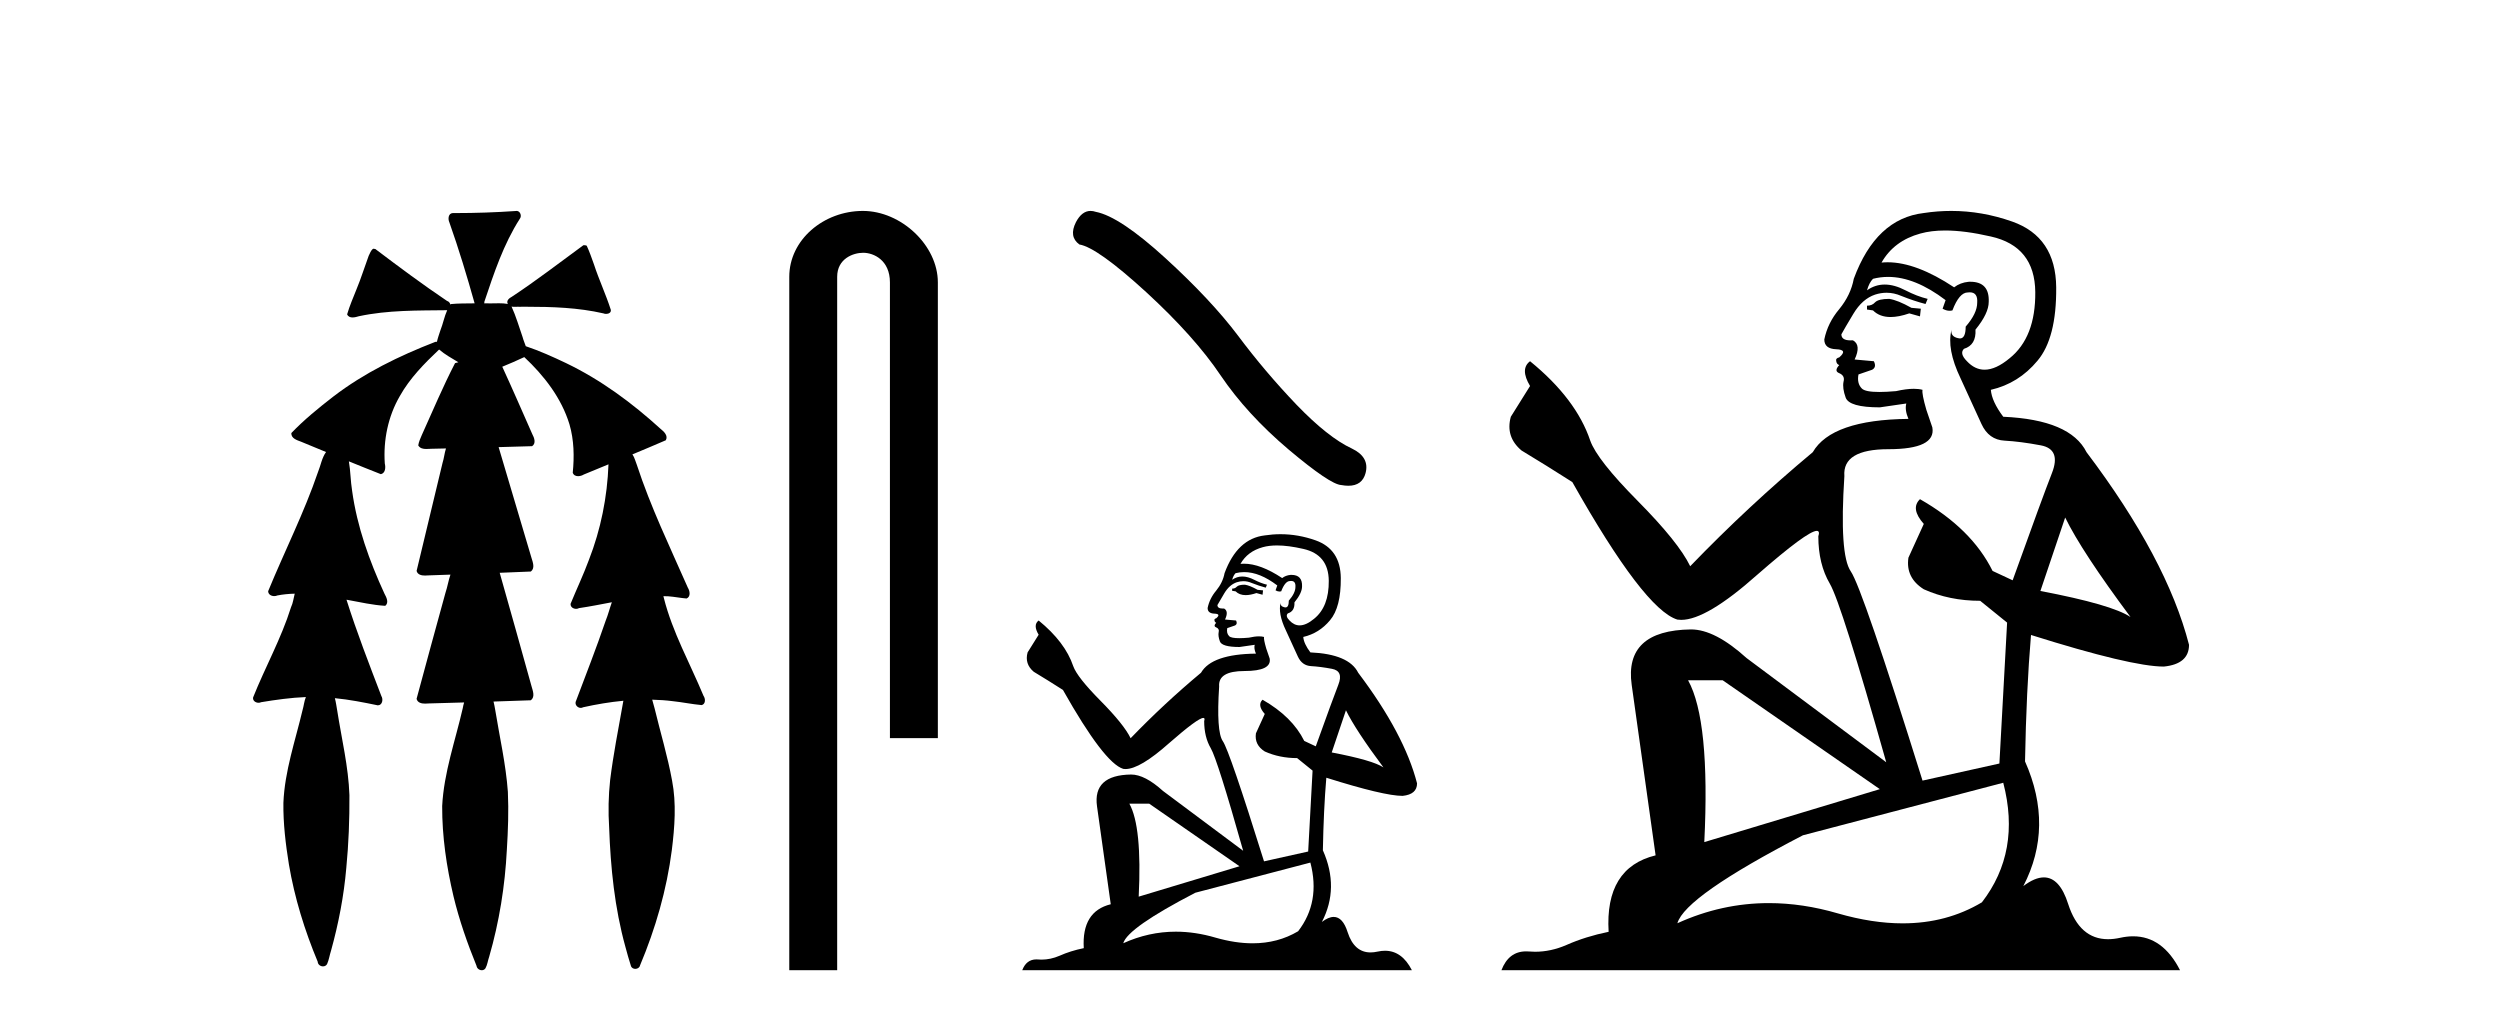 <?xml version='1.0' encoding='UTF-8' standalone='yes'?><svg xmlns='http://www.w3.org/2000/svg' xmlns:xlink='http://www.w3.org/1999/xlink' width='100.0' height='41.0' ><path d='M 20.664 8.437 C 20.654 8.437 20.644 8.438 20.633 8.44 C 19.832 8.495 19.029 8.523 18.226 8.523 C 18.187 8.523 18.148 8.523 18.109 8.523 C 17.927 8.534 17.913 8.764 17.974 8.893 C 18.352 9.961 18.679 11.044 18.985 12.134 C 18.982 12.134 18.979 12.134 18.976 12.134 C 18.968 12.134 18.959 12.134 18.951 12.134 C 18.948 12.134 18.945 12.134 18.942 12.134 C 18.639 12.139 18.332 12.133 18.033 12.163 C 18.027 12.17 18.023 12.178 18.017 12.186 C 17.999 12.117 17.953 12.055 17.882 12.038 C 16.903 11.379 15.955 10.673 15.014 9.961 C 14.99 9.958 14.967 9.95 14.942 9.95 C 14.937 9.95 14.932 9.95 14.926 9.951 C 14.833 10.009 14.798 10.14 14.746 10.236 C 14.581 10.68 14.443 11.134 14.26 11.572 C 14.129 11.903 13.984 12.233 13.885 12.574 C 13.928 12.669 14.011 12.698 14.102 12.698 C 14.189 12.698 14.283 12.671 14.357 12.649 C 15.516 12.401 16.709 12.423 17.888 12.408 L 17.888 12.408 C 17.771 12.665 17.721 12.955 17.615 13.217 C 17.567 13.367 17.51 13.519 17.477 13.673 C 17.468 13.672 17.458 13.671 17.448 13.671 C 17.436 13.671 17.424 13.672 17.412 13.675 C 15.973 14.233 14.567 14.916 13.337 15.859 C 12.75 16.314 12.167 16.786 11.653 17.323 C 11.642 17.539 11.885 17.608 12.047 17.67 C 12.379 17.807 12.71 17.944 13.042 18.081 C 12.874 18.311 12.831 18.611 12.723 18.873 C 12.166 20.508 11.381 22.052 10.726 23.648 C 10.729 23.779 10.851 23.844 10.97 23.844 C 11.014 23.844 11.058 23.835 11.095 23.818 C 11.326 23.774 11.557 23.752 11.789 23.747 L 11.789 23.747 C 11.741 23.928 11.722 24.12 11.641 24.289 C 11.25 25.538 10.608 26.686 10.124 27.897 C 10.101 28.029 10.225 28.111 10.343 28.111 C 10.379 28.111 10.413 28.104 10.444 28.088 C 11.035 27.991 11.634 27.906 12.235 27.882 L 12.235 27.882 C 12.166 28.049 12.153 28.235 12.101 28.408 C 11.811 29.634 11.387 30.844 11.336 32.113 C 11.325 32.938 11.425 33.762 11.556 34.575 C 11.782 35.913 12.186 37.217 12.708 38.468 C 12.713 38.583 12.818 38.655 12.92 38.655 C 12.984 38.655 13.047 38.627 13.083 38.563 C 13.159 38.395 13.183 38.206 13.241 38.029 C 13.541 36.946 13.756 35.837 13.852 34.716 C 13.946 33.749 13.983 32.776 13.977 31.804 C 13.937 30.667 13.666 29.557 13.491 28.436 C 13.461 28.267 13.439 28.093 13.395 27.927 L 13.395 27.927 C 13.973 27.982 14.541 28.095 15.109 28.213 C 15.111 28.213 15.113 28.213 15.114 28.213 C 15.296 28.213 15.336 27.971 15.255 27.843 C 14.767 26.567 14.27 25.291 13.86 23.989 L 13.86 23.989 C 13.88 23.992 13.9 23.995 13.919 23.999 C 14.414 24.089 14.91 24.204 15.411 24.233 C 15.568 24.103 15.455 23.89 15.379 23.748 C 14.775 22.438 14.281 21.063 14.084 19.628 C 14.021 19.239 14.022 18.84 13.955 18.454 L 13.955 18.454 C 14.381 18.627 14.807 18.8 15.235 18.967 C 15.421 18.922 15.43 18.693 15.392 18.541 C 15.327 17.609 15.522 16.653 15.993 15.843 C 16.394 15.127 16.973 14.54 17.564 13.981 C 17.798 14.181 18.07 14.33 18.335 14.49 C 18.29 14.501 18.246 14.512 18.202 14.525 C 17.716 15.465 17.307 16.442 16.871 17.405 C 16.815 17.539 16.749 17.676 16.73 17.818 C 16.803 17.937 16.924 17.959 17.051 17.959 C 17.131 17.959 17.212 17.95 17.285 17.95 C 17.289 17.95 17.293 17.95 17.297 17.95 C 17.478 17.946 17.659 17.942 17.839 17.938 L 17.839 17.938 C 17.778 18.125 17.761 18.334 17.701 18.519 C 17.353 19.958 17.007 21.397 16.664 22.837 C 16.705 22.99 16.859 23.022 17.003 23.022 C 17.046 23.022 17.087 23.019 17.125 23.016 C 17.423 23.005 17.721 22.995 18.018 22.985 L 18.018 22.985 C 17.936 23.22 17.899 23.475 17.819 23.71 C 17.433 25.125 17.04 26.539 16.663 27.954 C 16.704 28.112 16.861 28.145 17.009 28.145 C 17.055 28.145 17.1 28.142 17.141 28.138 C 17.615 28.125 18.09 28.111 18.565 28.098 L 18.565 28.098 C 18.54 28.176 18.523 28.258 18.51 28.33 C 18.212 29.629 17.755 30.902 17.687 32.243 C 17.682 33.458 17.861 34.667 18.139 35.848 C 18.368 36.801 18.693 37.729 19.062 38.636 C 19.076 38.74 19.176 38.809 19.272 38.809 C 19.327 38.809 19.382 38.786 19.418 38.732 C 19.497 38.591 19.512 38.422 19.567 38.27 C 19.97 36.877 20.2 35.438 20.274 33.99 C 20.322 33.219 20.35 32.445 20.315 31.674 C 20.235 30.566 19.984 29.482 19.807 28.388 C 19.787 28.28 19.77 28.169 19.741 28.062 C 20.239 28.046 20.737 28.031 21.234 28.011 C 21.411 27.874 21.313 27.635 21.264 27.46 C 20.84 25.943 20.421 24.425 19.988 22.912 C 20.404 22.896 20.82 22.881 21.235 22.861 C 21.409 22.724 21.311 22.487 21.259 22.314 C 20.821 20.837 20.383 19.361 19.945 17.885 C 20.391 17.873 20.838 17.862 21.284 17.847 C 21.453 17.735 21.37 17.508 21.292 17.366 C 20.894 16.466 20.503 15.563 20.091 14.669 C 20.388 14.547 20.682 14.421 20.971 14.284 C 21.766 15.028 22.459 15.922 22.779 16.975 C 22.962 17.601 22.974 18.264 22.91 18.909 C 22.945 19.01 23.031 19.047 23.125 19.047 C 23.204 19.047 23.289 19.02 23.351 18.981 C 23.683 18.844 24.016 18.707 24.348 18.57 L 24.348 18.57 C 24.345 18.573 24.342 18.575 24.339 18.578 C 24.291 19.882 24.032 21.178 23.557 22.394 C 23.338 22.99 23.064 23.563 22.824 24.15 C 22.81 24.278 22.929 24.354 23.045 24.354 C 23.086 24.354 23.126 24.345 23.16 24.325 C 23.599 24.261 24.036 24.173 24.474 24.09 L 24.474 24.09 C 24.387 24.332 24.326 24.586 24.228 24.825 C 23.855 25.919 23.433 26.995 23.026 28.076 C 22.996 28.204 23.111 28.316 23.231 28.316 C 23.262 28.316 23.294 28.308 23.324 28.291 C 23.854 28.172 24.393 28.082 24.935 28.03 L 24.935 28.03 C 24.923 28.081 24.913 28.133 24.908 28.179 C 24.729 29.184 24.532 30.186 24.406 31.199 C 24.337 31.831 24.325 32.468 24.366 33.102 C 24.423 34.706 24.585 36.316 25.014 37.866 C 25.087 38.13 25.157 38.397 25.243 38.656 C 25.275 38.723 25.344 38.755 25.413 38.755 C 25.497 38.755 25.582 38.707 25.601 38.617 C 26.22 37.143 26.669 35.592 26.873 34.004 C 26.987 33.083 27.06 32.141 26.883 31.223 C 26.705 30.247 26.415 29.295 26.183 28.331 C 26.145 28.22 26.126 28.098 26.088 27.987 L 26.088 27.987 C 26.365 27.994 26.642 28.012 26.918 28.048 C 27.304 28.089 27.685 28.169 28.07 28.204 C 28.233 28.157 28.22 27.943 28.139 27.83 C 27.6 26.531 26.899 25.29 26.554 23.92 C 26.549 23.897 26.542 23.872 26.536 23.847 L 26.536 23.847 C 26.601 23.848 26.666 23.849 26.731 23.852 C 26.976 23.87 27.22 23.92 27.464 23.94 C 27.637 23.864 27.595 23.638 27.514 23.508 C 26.798 21.881 26.023 20.275 25.47 18.583 C 25.418 18.451 25.381 18.303 25.304 18.186 C 25.3 18.183 25.295 18.181 25.291 18.178 C 25.739 17.991 26.187 17.804 26.631 17.611 C 26.736 17.433 26.559 17.261 26.428 17.159 C 25.289 16.121 24.035 15.193 22.642 14.524 C 22.117 14.273 21.583 14.034 21.031 13.848 C 20.991 13.725 20.934 13.604 20.904 13.483 C 20.761 13.075 20.642 12.654 20.462 12.263 L 20.462 12.263 C 20.499 12.271 20.539 12.273 20.579 12.273 C 20.625 12.273 20.672 12.27 20.715 12.27 C 20.73 12.27 20.744 12.27 20.757 12.271 C 20.857 12.271 20.957 12.27 21.057 12.27 C 22.09 12.27 23.13 12.304 24.14 12.536 C 24.169 12.549 24.206 12.556 24.243 12.556 C 24.345 12.556 24.453 12.505 24.432 12.391 C 24.235 11.775 23.958 11.189 23.758 10.574 C 23.668 10.323 23.58 10.067 23.468 9.827 C 23.436 9.814 23.403 9.808 23.369 9.808 C 23.358 9.808 23.346 9.808 23.334 9.81 C 22.386 10.502 21.456 11.223 20.475 11.869 C 20.372 11.923 20.239 12.027 20.313 12.157 C 20.313 12.157 20.313 12.158 20.314 12.158 C 20.197 12.136 20.078 12.131 19.958 12.131 C 19.838 12.131 19.718 12.136 19.599 12.136 C 19.554 12.136 19.51 12.135 19.466 12.133 C 19.459 12.133 19.452 12.133 19.445 12.133 C 19.426 12.133 19.407 12.133 19.388 12.133 C 19.381 12.133 19.374 12.133 19.367 12.133 C 19.374 12.113 19.377 12.091 19.375 12.068 C 19.758 10.926 20.141 9.768 20.795 8.747 C 20.875 8.643 20.817 8.462 20.691 8.439 C 20.682 8.438 20.673 8.437 20.664 8.437 Z' style='fill:#000000;stroke:none' /><path d='M 34.515 8.437 C 32.946 8.437 31.571 9.591 31.571 11.072 L 31.571 38.809 L 33.487 38.809 L 33.487 11.072 C 33.487 10.346 34.126 10.111 34.528 10.111 C 34.949 10.111 35.597 10.406 35.597 11.296 L 35.597 29.526 L 37.514 29.526 L 37.514 11.296 C 37.514 9.813 36.045 8.437 34.515 8.437 Z' style='fill:#000000;stroke:none' /><path d='M 43.622 8.437 Q 43.274 8.437 43.038 8.886 Q 42.744 9.465 43.175 9.779 Q 43.891 9.897 45.844 11.682 Q 47.786 13.467 48.826 15.017 Q 49.875 16.567 51.543 17.98 Q 53.211 19.383 53.652 19.402 Q 53.805 19.43 53.935 19.43 Q 54.488 19.43 54.623 18.922 Q 54.79 18.284 54.074 17.941 Q 53.123 17.499 51.857 16.185 Q 50.592 14.86 49.522 13.428 Q 48.443 11.996 46.619 10.328 Q 44.794 8.661 43.833 8.474 Q 43.723 8.437 43.622 8.437 Z' style='fill:#000000;stroke:none' /><path d='M 49.796 23.388 Q 49.551 23.388 49.472 23.467 Q 49.404 23.545 49.286 23.545 L 49.286 23.633 L 49.423 23.653 Q 49.575 23.805 49.828 23.805 Q 50.015 23.805 50.257 23.722 L 50.502 23.79 L 50.522 23.614 L 50.306 23.594 Q 49.992 23.418 49.796 23.388 ZM 51.081 21.818 Q 51.533 21.818 52.131 21.956 Q 53.141 22.182 53.151 23.231 Q 53.161 24.271 52.562 24.752 Q 52.246 25.015 51.986 25.015 Q 51.763 25.015 51.581 24.82 Q 51.405 24.644 51.513 24.536 Q 51.797 24.448 51.778 24.095 Q 52.082 23.722 52.082 23.457 Q 52.1 22.995 51.657 22.995 Q 51.639 22.995 51.621 22.996 Q 51.424 23.015 51.287 23.123 Q 50.419 22.548 49.759 22.548 Q 49.688 22.548 49.619 22.554 L 49.619 22.554 Q 49.904 22.054 50.512 21.887 Q 50.76 21.818 51.081 21.818 ZM 53.838 28.411 Q 54.22 29.196 55.338 30.697 Q 54.917 30.412 53.269 30.098 L 53.838 28.411 ZM 49.77 22.884 Q 50.389 22.884 51.091 23.418 L 51.022 23.614 Q 51.105 23.662 51.182 23.662 Q 51.215 23.662 51.248 23.653 Q 51.405 23.241 51.601 23.241 Q 51.624 23.238 51.645 23.238 Q 51.834 23.238 51.817 23.477 Q 51.817 23.722 51.552 24.026 Q 51.552 24.297 51.42 24.297 Q 51.399 24.297 51.375 24.291 Q 51.199 24.251 51.228 24.095 L 51.228 24.095 Q 51.11 24.536 51.434 25.213 Q 51.748 25.9 51.915 26.263 Q 52.082 26.625 52.445 26.645 Q 52.808 26.665 53.278 26.753 Q 53.749 26.841 53.533 27.391 Q 53.318 27.94 52.631 29.853 L 52.17 29.637 Q 51.689 28.666 50.502 27.989 L 50.502 27.989 Q 50.277 28.205 50.591 28.558 L 50.237 29.333 Q 50.169 29.794 50.591 30.059 Q 51.179 30.324 51.885 30.324 L 52.503 30.824 L 52.327 34.061 L 50.561 34.454 Q 49.178 30.029 48.913 29.647 Q 48.648 29.264 48.766 27.459 Q 48.717 26.841 49.776 26.841 Q 50.875 26.841 50.787 26.341 L 50.649 25.939 Q 50.541 25.566 50.561 25.478 Q 50.475 25.454 50.36 25.454 Q 50.188 25.454 49.953 25.507 Q 49.731 25.527 49.569 25.527 Q 49.247 25.527 49.168 25.448 Q 49.05 25.331 49.09 25.125 L 49.404 25.017 Q 49.511 24.958 49.443 24.82 L 49.001 24.781 Q 49.158 24.448 48.962 24.34 Q 48.933 24.342 48.907 24.342 Q 48.697 24.342 48.697 24.202 Q 48.766 24.075 48.972 23.732 Q 49.178 23.388 49.472 23.29 Q 49.604 23.247 49.735 23.247 Q 49.904 23.247 50.071 23.32 Q 50.365 23.437 50.63 23.506 L 50.679 23.388 Q 50.434 23.329 50.169 23.192 Q 49.914 23.06 49.693 23.06 Q 49.472 23.06 49.286 23.192 Q 49.335 23.015 49.423 22.927 Q 49.593 22.884 49.77 22.884 ZM 45.97 32.148 L 49.58 34.65 L 45.548 35.866 Q 45.686 33.071 45.175 32.148 ZM 52.415 34.503 Q 52.827 36.082 51.925 37.25 Q 51.116 37.732 50.104 37.732 Q 49.41 37.732 48.619 37.505 Q 47.808 37.267 47.032 37.267 Q 45.948 37.267 44.93 37.73 Q 45.107 37.112 47.814 35.709 L 52.415 34.503 ZM 51.222 21.368 Q 50.907 21.368 50.591 21.416 Q 49.492 21.544 48.982 22.927 Q 48.913 23.3 48.648 23.624 Q 48.383 23.938 48.305 24.32 Q 48.305 24.536 48.58 24.546 Q 48.854 24.556 48.648 24.732 Q 48.56 24.752 48.58 24.82 Q 48.589 24.889 48.648 24.909 Q 48.521 25.046 48.648 25.095 Q 48.786 25.154 48.746 25.291 Q 48.717 25.438 48.795 25.654 Q 48.874 25.88 49.58 25.88 L 50.188 25.792 L 50.188 25.792 Q 50.149 25.939 50.237 26.145 Q 48.472 26.164 48.04 26.91 Q 46.559 28.146 45.225 29.529 Q 44.96 28.98 44.018 28.028 Q 43.086 27.087 42.929 26.645 Q 42.605 25.684 41.546 24.82 Q 41.31 24.997 41.546 25.389 L 41.104 26.096 Q 40.977 26.557 41.35 26.871 Q 41.919 27.214 42.517 27.597 Q 44.165 30.52 44.93 30.755 Q 44.973 30.762 45.019 30.762 Q 45.601 30.762 46.765 29.725 Q 47.918 28.717 48.133 28.717 Q 48.208 28.717 48.167 28.843 Q 48.167 29.48 48.432 29.931 Q 48.697 30.383 49.727 34.032 L 46.519 31.638 Q 45.794 30.981 45.244 30.981 Q 43.704 31.001 43.881 32.256 L 44.43 36.17 Q 43.263 36.455 43.351 37.926 Q 42.821 38.034 42.38 38.231 Q 42.023 38.385 41.66 38.385 Q 41.583 38.385 41.507 38.378 Q 41.48 38.376 41.455 38.376 Q 41.055 38.376 40.889 38.809 L 56.476 38.809 Q 56.079 38.03 55.399 38.03 Q 55.257 38.03 55.103 38.064 Q 54.955 38.097 54.822 38.097 Q 54.167 38.097 53.906 37.289 Q 53.713 36.677 53.348 36.677 Q 53.14 36.677 52.876 36.877 Q 53.583 35.513 52.915 34.012 Q 52.945 32.384 53.053 31.109 Q 55.358 31.835 56.104 31.835 Q 56.682 31.776 56.682 31.334 Q 56.172 29.353 54.328 26.91 Q 53.955 26.164 52.415 26.096 Q 52.15 25.743 52.131 25.478 Q 52.768 25.331 53.2 24.811 Q 53.641 24.291 53.632 23.123 Q 53.622 21.966 52.621 21.613 Q 51.928 21.368 51.222 21.368 Z' style='fill:#000000;stroke:none' /><path d='M 75.569 11.955 Q 75.142 11.955 75.005 12.091 Q 74.885 12.228 74.68 12.228 L 74.68 12.382 L 74.92 12.416 Q 75.184 12.681 75.624 12.681 Q 75.95 12.681 76.372 12.535 L 76.799 12.655 L 76.833 12.348 L 76.457 12.313 Q 75.91 12.006 75.569 11.955 ZM 77.806 9.22 Q 78.594 9.22 79.634 9.46 Q 81.394 9.853 81.411 11.681 Q 81.428 13.492 80.386 14.329 Q 79.835 14.788 79.383 14.788 Q 78.994 14.788 78.678 14.449 Q 78.37 14.141 78.558 13.953 Q 79.054 13.8 79.019 13.185 Q 79.549 12.535 79.549 12.074 Q 79.582 11.27 78.81 11.27 Q 78.779 11.27 78.746 11.271 Q 78.404 11.305 78.165 11.493 Q 76.654 10.491 75.505 10.491 Q 75.381 10.491 75.261 10.503 L 75.261 10.503 Q 75.757 9.631 76.816 9.341 Q 77.248 9.22 77.806 9.22 ZM 82.607 20.701 Q 83.273 22.068 85.221 24.682 Q 84.486 24.186 81.616 23.639 L 82.607 20.701 ZM 75.524 11.076 Q 76.601 11.076 77.824 12.006 L 77.704 12.348 Q 77.848 12.431 77.983 12.431 Q 78.041 12.431 78.097 12.416 Q 78.37 11.698 78.712 11.698 Q 78.753 11.693 78.79 11.693 Q 79.119 11.693 79.088 12.108 Q 79.088 12.535 78.627 13.065 Q 78.627 13.538 78.397 13.538 Q 78.361 13.538 78.319 13.526 Q 78.012 13.458 78.063 13.185 L 78.063 13.185 Q 77.858 13.953 78.422 15.132 Q 78.968 16.328 79.259 16.96 Q 79.549 17.592 80.181 17.626 Q 80.813 17.66 81.633 17.814 Q 82.453 17.968 82.077 18.925 Q 81.702 19.881 80.506 23.212 L 79.703 22.837 Q 78.866 21.145 76.799 19.967 L 76.799 19.967 Q 76.406 20.342 76.952 20.957 L 76.337 22.307 Q 76.218 23.11 76.952 23.571 Q 77.977 24.032 79.207 24.032 L 80.284 24.904 L 79.976 30.541 L 76.901 31.224 Q 74.492 23.52 74.031 22.854 Q 73.57 22.187 73.775 19.044 Q 73.69 17.968 75.535 17.968 Q 77.448 17.968 77.294 17.097 L 77.055 16.396 Q 76.867 15.747 76.901 15.593 Q 76.751 15.552 76.551 15.552 Q 76.252 15.552 75.842 15.645 Q 75.455 15.679 75.174 15.679 Q 74.612 15.679 74.475 15.542 Q 74.27 15.337 74.339 14.978 L 74.885 14.79 Q 75.073 14.688 74.954 14.449 L 74.185 14.38 Q 74.458 13.8 74.117 13.612 Q 74.065 13.615 74.02 13.615 Q 73.655 13.615 73.655 13.373 Q 73.775 13.15 74.134 12.553 Q 74.492 11.955 75.005 11.784 Q 75.235 11.71 75.462 11.71 Q 75.757 11.71 76.047 11.835 Q 76.559 12.04 77.021 12.16 L 77.106 11.955 Q 76.679 11.852 76.218 11.613 Q 75.774 11.382 75.389 11.382 Q 75.005 11.382 74.68 11.613 Q 74.766 11.305 74.92 11.152 Q 75.216 11.076 75.524 11.076 ZM 68.906 27.21 L 75.193 31.566 L 68.172 33.684 Q 68.411 28.816 67.523 27.21 ZM 80.13 31.31 Q 80.847 34.06 79.276 36.093 Q 77.868 36.934 76.106 36.934 Q 74.896 36.934 73.519 36.537 Q 72.107 36.124 70.755 36.124 Q 68.867 36.124 67.095 36.93 Q 67.403 35.854 72.118 33.411 L 80.13 31.31 ZM 78.051 8.437 Q 77.504 8.437 76.952 8.521 Q 75.039 8.743 74.151 11.152 Q 74.031 11.801 73.57 12.365 Q 73.109 12.911 72.972 13.578 Q 72.972 13.953 73.45 13.97 Q 73.929 13.988 73.57 14.295 Q 73.416 14.329 73.45 14.449 Q 73.467 14.568 73.57 14.603 Q 73.348 14.842 73.57 14.927 Q 73.809 15.03 73.741 15.269 Q 73.69 15.525 73.826 15.901 Q 73.963 16.294 75.193 16.294 L 76.252 16.14 L 76.252 16.14 Q 76.184 16.396 76.337 16.755 Q 73.262 16.789 72.511 18.087 Q 69.931 20.24 67.608 22.649 Q 67.147 21.692 65.507 20.035 Q 63.884 18.395 63.61 17.626 Q 63.047 15.952 61.202 14.449 Q 60.792 14.756 61.202 15.44 L 60.433 16.67 Q 60.211 17.472 60.86 18.019 Q 61.851 18.617 62.893 19.283 Q 65.763 24.374 67.095 24.784 Q 67.169 24.795 67.249 24.795 Q 68.263 24.795 70.29 22.99 Q 72.298 21.235 72.672 21.235 Q 72.804 21.235 72.733 21.453 Q 72.733 22.563 73.194 23.349 Q 73.655 24.135 75.449 30.49 L 69.863 26.322 Q 68.599 25.177 67.642 25.177 Q 64.96 25.211 65.268 27.398 L 66.224 34.214 Q 64.191 34.709 64.345 37.272 Q 63.423 37.46 62.654 37.801 Q 62.033 38.07 61.4 38.07 Q 61.267 38.07 61.133 38.058 Q 61.087 38.055 61.043 38.055 Q 60.346 38.055 60.057 38.809 L 87.202 38.809 Q 86.51 37.452 85.325 37.452 Q 85.079 37.452 84.811 37.511 Q 84.552 37.568 84.322 37.568 Q 83.181 37.568 82.727 36.161 Q 82.39 35.096 81.755 35.096 Q 81.392 35.096 80.933 35.444 Q 82.163 33.069 81.001 30.456 Q 81.052 27.62 81.24 25.399 Q 85.255 26.663 86.553 26.663 Q 87.561 26.561 87.561 25.792 Q 86.673 22.341 83.461 18.087 Q 82.812 16.789 80.13 16.67 Q 79.669 16.055 79.634 15.593 Q 80.745 15.337 81.497 14.432 Q 82.265 13.526 82.248 11.493 Q 82.231 9.478 80.489 8.863 Q 79.282 8.437 78.051 8.437 Z' style='fill:#000000;stroke:none' /></svg>